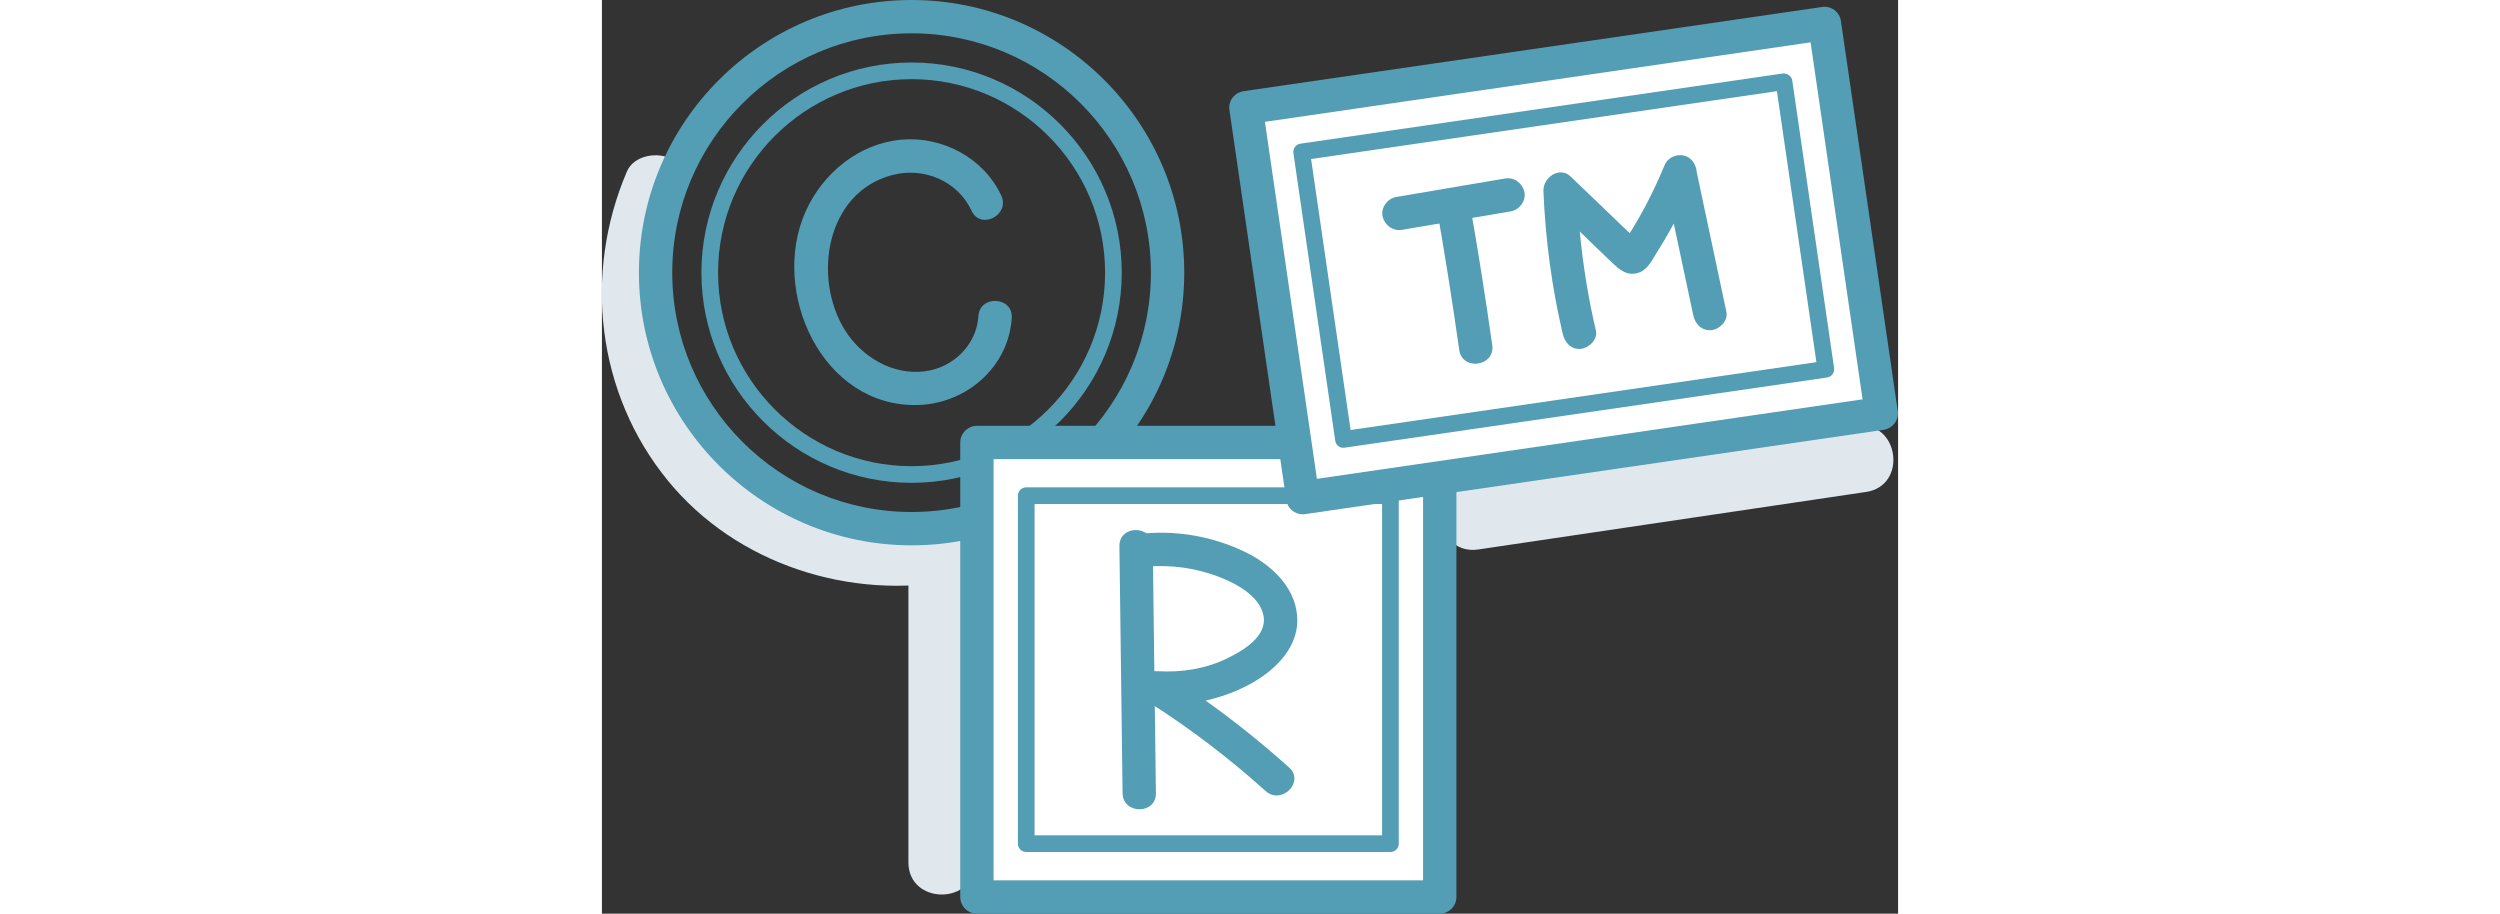 <?xml version="1.0" encoding="UTF-8"?>
<svg width="150" id="_Слой_2" data-name="Слой 2" xmlns="http://www.w3.org/2000/svg" viewBox="0 0 77.77 54.82">
  <rect x="0" y="0" width="77.77" height="54.82" fill="#333333" stroke="none"/>
  <defs>
    <style>
      .cls-1 {
        fill: #e1e8ed;
      }

      .cls-1, .cls-2, .cls-3 {
        stroke-width: 0px;
      }

      .cls-2 {
        fill: #539db5;
      }

      .cls-3 {
        fill: #fff;
      }
    </style>
  </defs>
  <g id="icons">
    <path class="cls-1" d="M22.63,32.33c-.3-1.11-1.4-1.61-2.46-1.4-4.83.96-10.01-.94-13.18-4.68-3.15-3.73-4.67-9.64-2.75-14.11.42-.99,1.01-1.98,0-2.57-.84-.49-2.31-.28-2.74.72-2.63,6.14-1.81,13.33,2.46,18.55,4.11,5.03,10.98,7.21,17.27,5.96,1.06-.21,1.67-1.47,1.4-2.46Z"/>
    <path class="cls-1" d="M18.39,33.29v18.45c0,2.57,4,2.58,4,0v-18.45c0-2.57-4-2.58-4,0Z"/>
    <path class="cls-1" d="M75.27,25.56l-23.26,3.45c-2.55.36-2,4.32.56,3.96l23.26-3.45c2.55-.36,2-4.32-.56-3.96Z"/>
    <g>
      <path class="cls-2" d="M18.58,32.72c-9.02,0-16.36-7.34-16.36-16.36S9.56,0,18.58,0s16.36,7.34,16.36,16.36-7.34,16.36-16.36,16.36ZM18.58,2c-7.92,0-14.36,6.44-14.36,14.36s6.44,14.36,14.36,14.36,14.36-6.44,14.36-14.36S26.5,2,18.58,2Z"/>
      <path class="cls-2" d="M18.58,28.97c-6.95,0-12.61-5.66-12.61-12.61S11.63,3.75,18.58,3.75s12.61,5.66,12.61,12.61-5.66,12.61-12.61,12.61ZM18.58,4.75c-6.4,0-11.61,5.21-11.61,11.61s5.21,11.61,11.61,11.61,11.61-5.21,11.61-11.61-5.21-11.61-11.61-11.61Z"/>
    </g>
    <path class="cls-2" d="M22.59,18.97c-.11,1.74-1.54,3.11-3.24,3.31-1.93.24-3.78-.88-4.78-2.49-1.93-3.12-1.14-8.21,2.82-9.28,1.9-.51,3.95.33,4.79,2.14.55,1.17,2.32.25,1.78-.92-1.06-2.26-3.54-3.57-5.99-3.35-2.55.23-4.7,1.99-5.74,4.29-2.17,4.8.97,11.8,6.75,11.63,2.89-.09,5.43-2.28,5.61-5.23.08-1.28-1.92-1.39-2-.11Z"/>
    <g>
      <g>
        <g>
          <rect class="cls-3" x="22.5" y="26.54" width="27.77" height="27.27"/>
          <rect class="cls-3" x="25.46" y="29.74" width="21.85" height="20.88"/>
        </g>
        <path class="cls-2" d="M50.27,54.82h-27.77c-.55,0-1-.45-1-1v-27.27c0-.55.45-1,1-1h27.77c.55,0,1,.45,1,1v27.27c0,.55-.45,1-1,1ZM23.5,52.82h25.77v-25.27h-25.77v25.27Z"/>
        <path class="cls-2" d="M47.31,51.12h-21.85c-.28,0-.5-.22-.5-.5v-20.88c0-.28.22-.5.5-.5h21.85c.28,0,.5.22.5.5v20.88c0,.28-.22.5-.5.5ZM25.96,50.12h20.85v-19.88h-20.85v19.88Z"/>
      </g>
      <g>
        <path class="cls-2" d="M33.05,32.77c-.02-1.29-2.02-1.29-2,0,.06,4.94.13,9.88.19,14.82.02,1.29,2.02,1.29,2,0-.06-4.94-.13-9.88-.19-14.82Z"/>
        <path class="cls-2" d="M36.24,42.03c.98-.22,1.92-.57,2.8-1.07,1.46-.83,2.84-2.24,2.67-4.04-.16-1.8-1.67-3.13-3.22-3.85-1.83-.86-3.84-1.23-5.86-1.07-1.27.1-1.29,2.1,0,2,1.48-.12,2.92.06,4.31.58,1.04.39,2.54,1.15,2.76,2.38.21,1.21-1.19,2.05-2.1,2.5-1.33.67-2.81.9-4.29.81-1.04-.07-1.29,1.36-.5,1.86,2.49,1.58,4.82,3.36,7.01,5.33.95.86,2.37-.55,1.41-1.41-1.59-1.43-3.26-2.77-5-4.01Z"/>
      </g>
    </g>
    <g>
      <rect class="cls-3" x="40.17" y="3.81" width="35.08" height="23.65" transform="translate(-1.65 8.48) rotate(-8.29)"/>
      <g>
        <path class="cls-2" d="M65.68,10.21c-.09-.44-.36-.81-.83-.89-.42-.07-.91.16-1.08.57-.36.86-.75,1.71-1.19,2.53-.21.39-.42.77-.65,1.15-.08.14-.17.28-.26.42-.11-.11-.23-.22-.34-.32l-1.09-1.05-2.12-2.03c-.67-.64-1.66.07-1.63.87.12,2.89.5,5.76,1.16,8.57.12.53.51.96,1.09.9.48-.05,1.02-.56.9-1.09-.46-1.96-.78-3.95-.97-5.95.23.22.46.44.68.66.41.39.81.78,1.22,1.17.48.46.97.9,1.69.62.52-.2.79-.81,1.07-1.25.29-.45.56-.91.82-1.38.06-.1.1-.2.16-.3.39,1.83.78,3.67,1.17,5.5.11.53.51.95,1.09.9.49-.05,1.01-.56.9-1.09-.6-2.83-1.2-5.65-1.8-8.48Z"/>
        <path class="cls-2" d="M54.19,10.71c-2.18.37-4.36.74-6.54,1.11-.52.09-.92.64-.81,1.16.12.53.61.9,1.16.81,2.18-.37,4.36-.74,6.54-1.11.52-.09.92-.64.81-1.16-.12-.53-.61-.9-1.16-.81Z"/>
        <path class="cls-2" d="M51.85,11.61c-.19.04-.37.06-.56.11-.26.06-.51.12-.76.19,0,0,0,0-.01,0-.02,0-.04.01-.06.02-.06.02-.12.04-.18.05-.08.02-.15.05-.22.07,0,.09-.02.17,0,.26.51,2.89.97,5.79,1.38,8.69.18,1.27,2.16.99,1.98-.29-.41-2.91-.87-5.8-1.38-8.69-.03-.17-.1-.31-.18-.42Z"/>
      </g>
      <path class="cls-2" d="M42.05,30.86c-.49,0-.92-.36-.99-.86l-3.41-23.4c-.04-.26.03-.53.19-.74s.4-.35.66-.39L73.21.42c.55-.09,1.05.3,1.13.84l3.41,23.4c.04.26-.03.53-.19.74s-.4.35-.66.39l-34.72,5.06s-.1.01-.15.01ZM39.78,7.31l3.12,21.42,32.74-4.77-3.12-21.42-32.74,4.77Z"/>
      <path class="cls-2" d="M44.49,26.87c-.24,0-.46-.18-.49-.43l-2.51-17.25c-.02-.13.01-.26.09-.37.08-.11.2-.18.33-.2l28.94-4.21c.26-.03.53.15.57.42l2.51,17.25c.02.13-.01.26-.09.37-.08.11-.2.18-.33.2l-28.94,4.21s-.05,0-.07,0ZM42.55,9.54l2.37,16.26,27.95-4.07-2.37-16.26-27.95,4.07Z"/>
    </g>
  </g>
</svg>